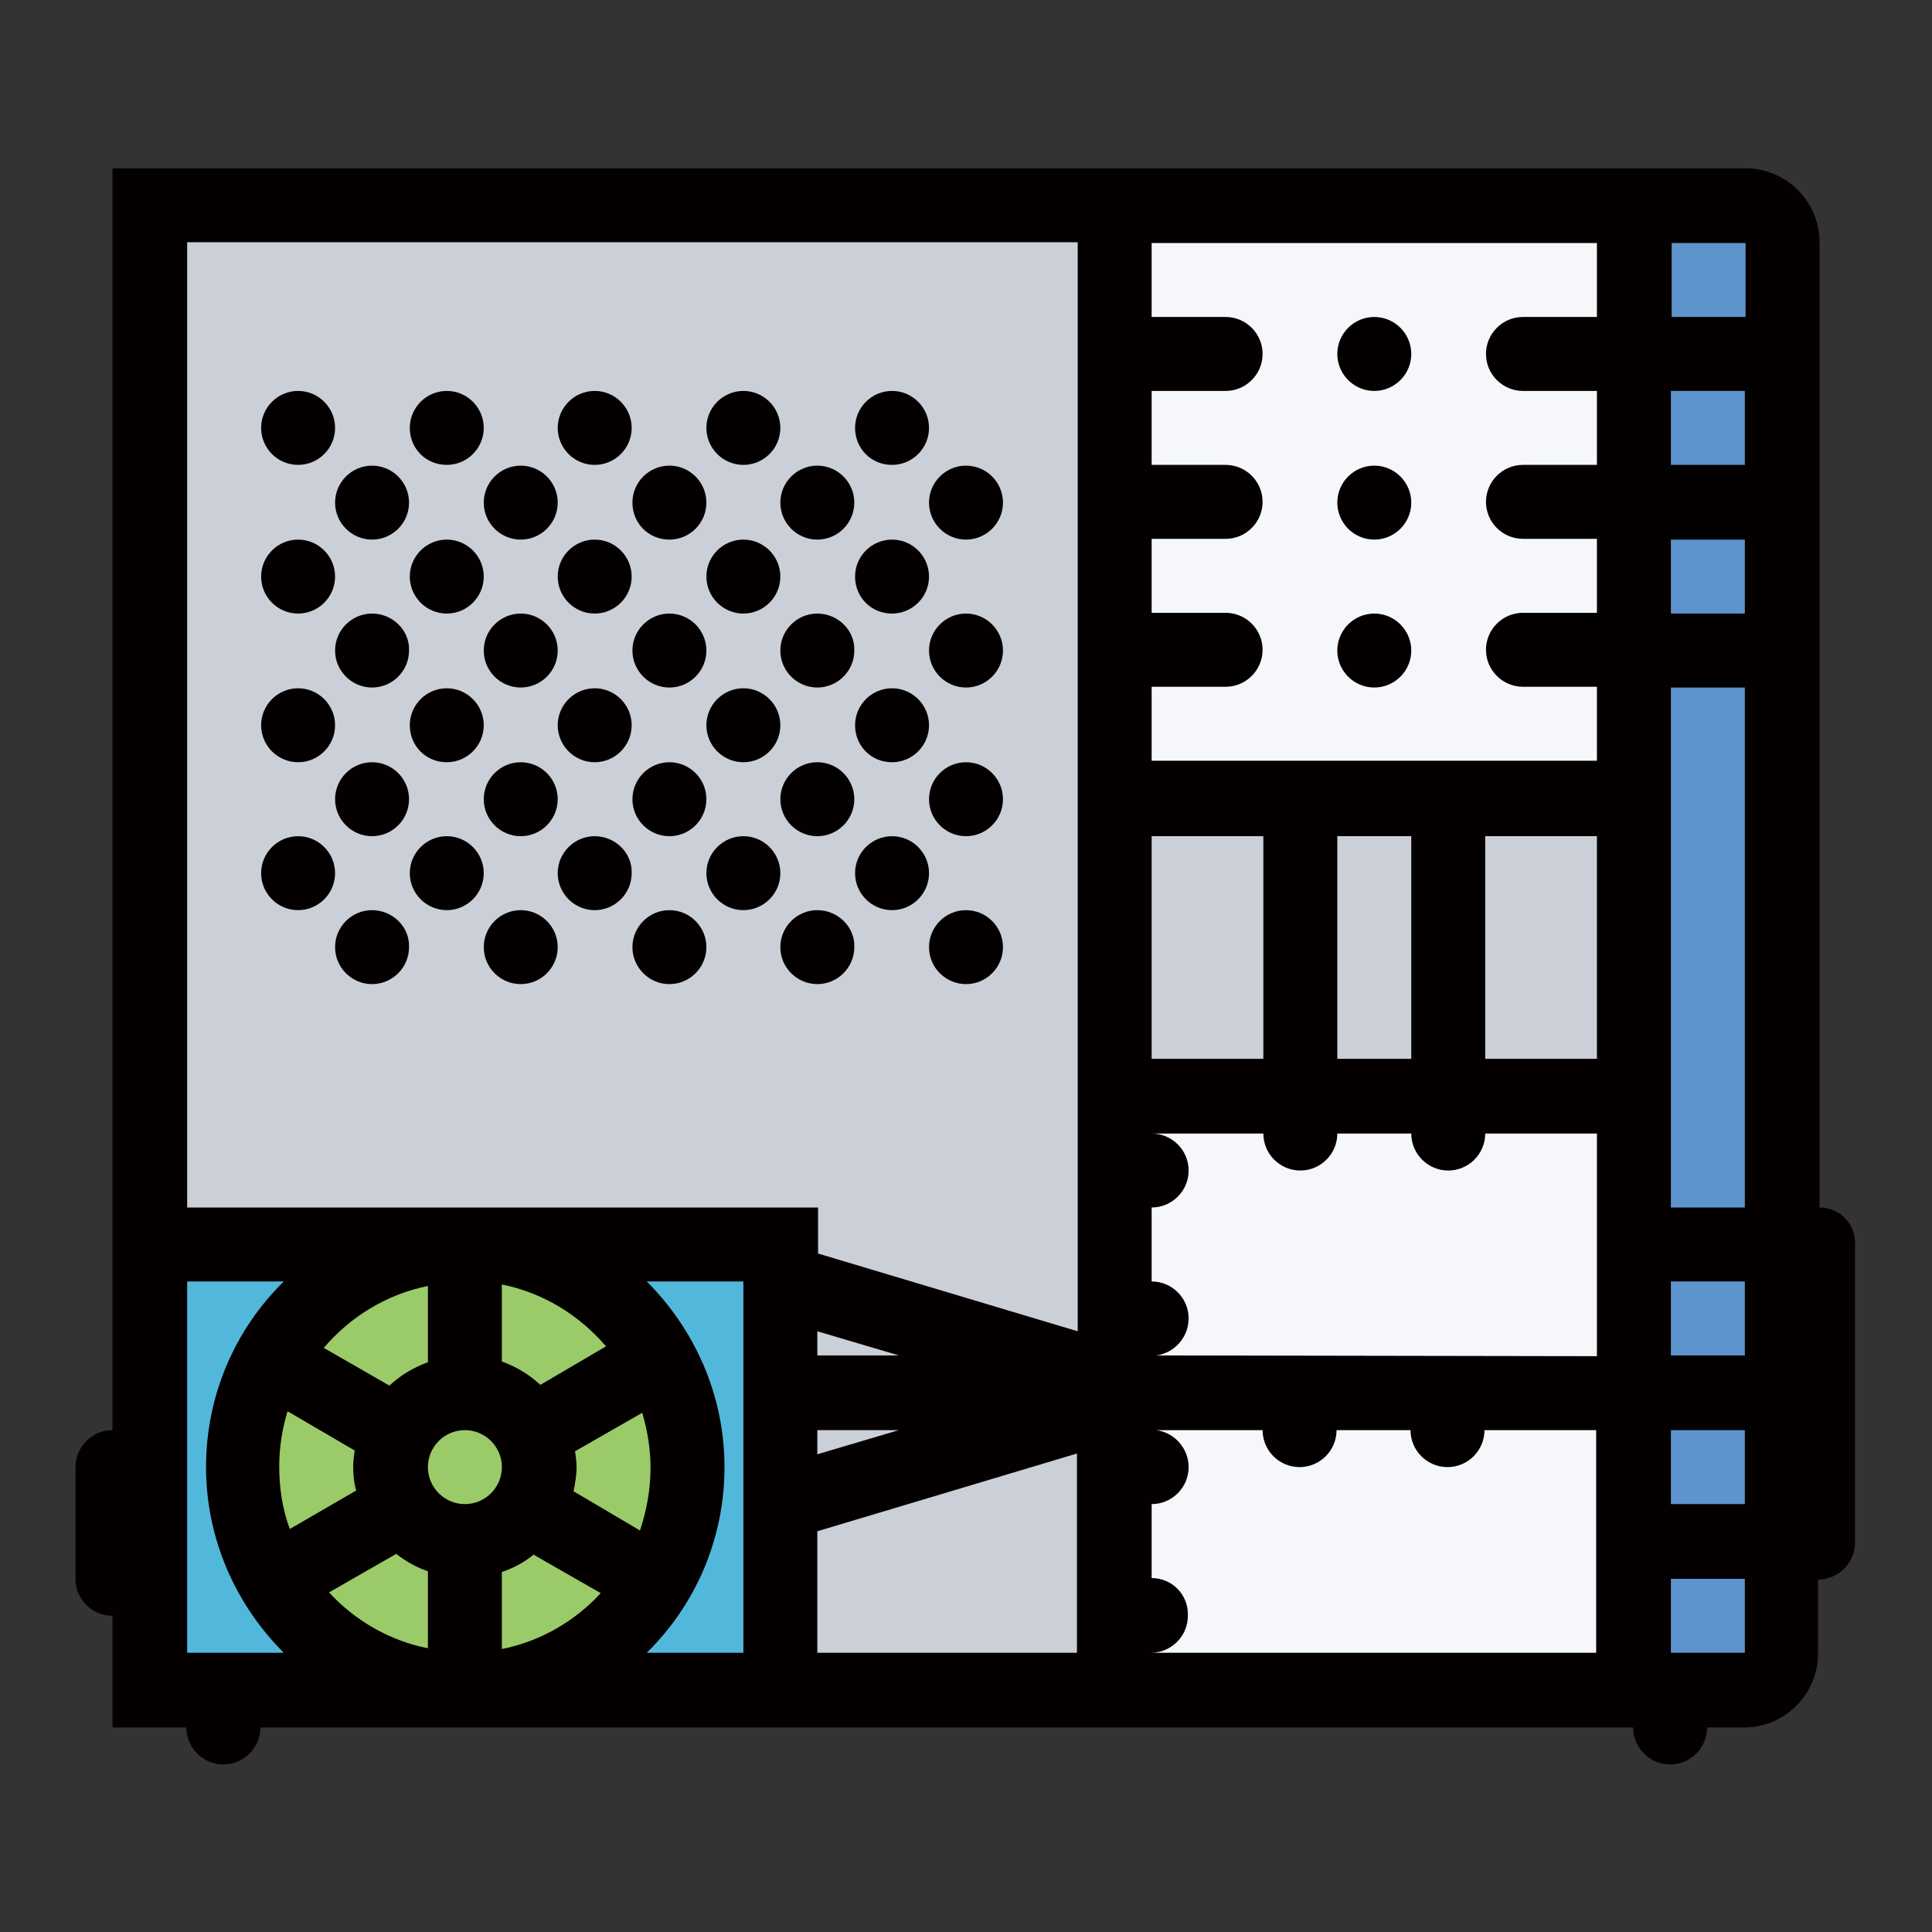 <?xml version="1.0" encoding="utf-8"?>
<!-- Svg Vector Icons : http://www.onlinewebfonts.com/icon -->
<!DOCTYPE svg PUBLIC "-//W3C//DTD SVG 1.1//EN" "http://www.w3.org/Graphics/SVG/1.1/DTD/svg11.dtd">
<svg version="1.1" xmlns="http://www.w3.org/2000/svg" xmlns:xlink="http://www.w3.org/1999/xlink" x="0px" y="0px" viewBox="0 0 256 256" enable-background="new 0 0 256 256" xml:space="preserve">
<rect x="0" y="0" width="256" height="256" fill="#333333" stroke="none"/>
<g> <path fill="#cbd0d8" d="M20.5,28h125.1v193.4H20.5V28z"/> <path fill="#52b8db" d="M20.5,165.5h83v58.4h-83V165.5z"/> <path fill="#9bcb68" d="M87.2,193.3c0,14.5-11.7,26.2-26.2,26.2s-26.2-11.7-26.2-26.2c0-14.4,11.7-26.2,26.2-26.2 S87.2,178.9,87.2,193.3z"/> <path fill="#5e94ce" d="M216.5,28h19.8v193.4h-19.8V28z"/> <path fill="#f5f7fb" d="M147.8,29.7h68.7v76.2h-68.7V29.7z M150.1,147.7h68.7v76.2h-68.7V147.7z"/> <path fill="#cbd0d8" d="M147.8,105.9h68.7v43h-68.7V105.9z"/> <path fill="#040000" d="M39.5,61.6c2.7,0,4.9-2.2,4.9-4.9c0-2.7-2.2-4.9-4.9-4.9c-2.7,0-4.9,2.2-4.9,4.9 C34.6,59.4,36.8,61.6,39.5,61.6z M49.3,71.5c2.7,0,4.9-2.2,4.9-4.9c0-2.7-2.2-4.9-4.9-4.9c-2.7,0-4.9,2.2-4.9,4.9 C44.4,69.3,46.6,71.5,49.3,71.5z M59.2,61.6c2.7,0,4.9-2.2,4.9-4.9c0-2.7-2.2-4.9-4.9-4.9c-2.7,0-4.9,2.2-4.9,4.9 C54.3,59.4,56.4,61.6,59.2,61.6z M69,71.5c2.7,0,4.9-2.2,4.9-4.9c0-2.7-2.2-4.9-4.9-4.9c-2.7,0-4.9,2.2-4.9,4.9 C64.1,69.3,66.3,71.5,69,71.5z M78.8,61.6c2.7,0,4.9-2.2,4.9-4.9c0-2.7-2.2-4.9-4.9-4.9c-2.7,0-4.9,2.2-4.9,4.9 C73.9,59.4,76.1,61.6,78.8,61.6z M88.7,71.5c2.7,0,4.9-2.2,4.9-4.9c0-2.7-2.2-4.9-4.9-4.9c-2.7,0-4.9,2.2-4.9,4.9 C83.8,69.3,85.9,71.5,88.7,71.5z M98.5,61.6c2.7,0,4.9-2.2,4.9-4.9c0-2.7-2.2-4.9-4.9-4.9c-2.7,0-4.9,2.2-4.9,4.9 C93.6,59.4,95.8,61.6,98.5,61.6z M108.3,71.5c2.7,0,4.9-2.2,4.9-4.9c0-2.7-2.2-4.9-4.9-4.9c-2.7,0-4.9,2.2-4.9,4.9 C103.4,69.3,105.6,71.5,108.3,71.5z M118.2,61.6c2.7,0,4.9-2.2,4.9-4.9c0-2.7-2.2-4.9-4.9-4.9c-2.7,0-4.9,2.2-4.9,4.9 C113.3,59.4,115.4,61.6,118.2,61.6z M128,71.5c2.7,0,4.9-2.2,4.9-4.9c0-2.7-2.2-4.9-4.9-4.9c-2.7,0-4.9,2.2-4.9,4.9 C123.1,69.3,125.3,71.5,128,71.5z M39.5,81.3c2.7,0,4.9-2.2,4.9-4.9s-2.2-4.9-4.9-4.9c-2.7,0-4.9,2.2-4.9,4.9S36.8,81.3,39.5,81.3z  M49.3,81.3c-2.7,0-4.9,2.2-4.9,4.9c0,2.7,2.2,4.9,4.9,4.9c2.7,0,4.9-2.2,4.9-4.9C54.3,83.5,52,81.3,49.3,81.3z M59.2,71.5 c-2.7,0-4.9,2.2-4.9,4.9s2.2,4.9,4.9,4.9c2.7,0,4.9-2.2,4.9-4.9S61.9,71.5,59.2,71.5z M69,81.3c-2.7,0-4.9,2.2-4.9,4.9 c0,2.7,2.2,4.9,4.9,4.9c2.7,0,4.9-2.2,4.9-4.9C73.9,83.5,71.7,81.3,69,81.3z M78.8,71.5c-2.7,0-4.9,2.2-4.9,4.9s2.2,4.9,4.9,4.9 c2.7,0,4.9-2.2,4.9-4.9S81.5,71.5,78.8,71.5z M88.7,81.3c-2.7,0-4.9,2.2-4.9,4.9c0,2.7,2.2,4.9,4.9,4.9c2.7,0,4.9-2.2,4.9-4.9 C93.6,83.5,91.4,81.3,88.7,81.3z M98.5,71.5c-2.7,0-4.9,2.2-4.9,4.9s2.2,4.9,4.9,4.9c2.7,0,4.9-2.2,4.9-4.9S101.2,71.5,98.5,71.5z  M108.3,81.3c-2.7,0-4.9,2.2-4.9,4.9c0,2.7,2.2,4.9,4.9,4.9c2.7,0,4.9-2.2,4.9-4.9C113.3,83.5,111,81.3,108.3,81.3z M118.2,81.3 c2.7,0,4.9-2.2,4.9-4.9s-2.2-4.9-4.9-4.9c-2.7,0-4.9,2.2-4.9,4.9S115.4,81.3,118.2,81.3z M128,81.3c-2.7,0-4.9,2.2-4.9,4.9 c0,2.7,2.2,4.9,4.9,4.9c2.7,0,4.9-2.2,4.9-4.9C132.9,83.5,130.7,81.3,128,81.3z M39.5,101c2.7,0,4.9-2.2,4.9-4.9 c0-2.7-2.2-4.9-4.9-4.9c-2.7,0-4.9,2.2-4.9,4.9C34.6,98.8,36.8,101,39.5,101z M49.3,101c-2.7,0-4.9,2.2-4.9,4.9s2.2,4.9,4.9,4.9 c2.7,0,4.9-2.2,4.9-4.9S52,101,49.3,101z M59.2,101c2.7,0,4.9-2.2,4.9-4.9c0-2.7-2.2-4.9-4.9-4.9c-2.7,0-4.9,2.2-4.9,4.9 C54.3,98.8,56.4,101,59.2,101z M69,110.8c2.7,0,4.9-2.2,4.9-4.9S71.7,101,69,101c-2.7,0-4.9,2.2-4.9,4.9S66.3,110.8,69,110.8z  M78.8,101c2.7,0,4.9-2.2,4.9-4.9c0-2.7-2.2-4.9-4.9-4.9c-2.7,0-4.9,2.2-4.9,4.9C73.9,98.8,76.1,101,78.8,101z M88.7,101 c-2.7,0-4.9,2.2-4.9,4.9s2.2,4.9,4.9,4.9c2.7,0,4.9-2.2,4.9-4.9S91.4,101,88.7,101z M98.5,101c2.7,0,4.9-2.2,4.9-4.9 c0-2.7-2.2-4.9-4.9-4.9c-2.7,0-4.9,2.2-4.9,4.9C93.6,98.8,95.8,101,98.5,101z M108.3,101c-2.7,0-4.9,2.2-4.9,4.9s2.2,4.9,4.9,4.9 c2.7,0,4.9-2.2,4.9-4.9S111,101,108.3,101z M118.2,101c2.7,0,4.9-2.2,4.9-4.9c0-2.7-2.2-4.9-4.9-4.9c-2.7,0-4.9,2.2-4.9,4.9 C113.3,98.8,115.4,101,118.2,101z M128,101c-2.7,0-4.9,2.2-4.9,4.9s2.2,4.9,4.9,4.9c2.7,0,4.9-2.2,4.9-4.9S130.7,101,128,101z  M39.5,110.8c-2.7,0-4.9,2.2-4.9,4.9c0,2.7,2.2,4.9,4.9,4.9c2.7,0,4.9-2.2,4.9-4.9C44.4,113,42.2,110.8,39.5,110.8z M49.3,120.6 c-2.7,0-4.9,2.2-4.9,4.9c0,2.7,2.2,4.9,4.9,4.9c2.7,0,4.9-2.2,4.9-4.9C54.3,122.8,52,120.6,49.3,120.6z M64.1,115.7 c0-2.7-2.2-4.9-4.9-4.9c-2.7,0-4.9,2.2-4.9,4.9c0,2.7,2.2,4.9,4.9,4.9C61.9,120.6,64.1,118.4,64.1,115.7z M69,120.6 c-2.7,0-4.9,2.2-4.9,4.9c0,2.7,2.2,4.9,4.9,4.9c2.7,0,4.9-2.2,4.9-4.9C73.9,122.8,71.7,120.6,69,120.6z M78.8,110.8 c-2.7,0-4.9,2.2-4.9,4.9c0,2.7,2.2,4.9,4.9,4.9c2.7,0,4.9-2.2,4.9-4.9C83.8,113,81.5,110.8,78.8,110.8z M88.7,120.6 c-2.7,0-4.9,2.2-4.9,4.9c0,2.7,2.2,4.9,4.9,4.9c2.7,0,4.9-2.2,4.9-4.9C93.6,122.8,91.4,120.6,88.7,120.6z M98.5,110.8 c-2.7,0-4.9,2.2-4.9,4.9c0,2.7,2.2,4.9,4.9,4.9c2.7,0,4.9-2.2,4.9-4.9C103.4,113,101.2,110.8,98.5,110.8z M108.3,120.6 c-2.7,0-4.9,2.2-4.9,4.9c0,2.7,2.2,4.9,4.9,4.9c2.7,0,4.9-2.2,4.9-4.9C113.3,122.8,111,120.6,108.3,120.6z M118.2,110.8 c-2.7,0-4.9,2.2-4.9,4.9c0,2.7,2.2,4.9,4.9,4.9c2.7,0,4.9-2.2,4.9-4.9C123.1,113,120.9,110.8,118.2,110.8z M128,120.6 c-2.7,0-4.9,2.2-4.9,4.9c0,2.7,2.2,4.9,4.9,4.9c2.7,0,4.9-2.2,4.9-4.9C132.9,122.8,130.7,120.6,128,120.6z M182.1,91.1 c2.7,0,4.9-2.2,4.9-4.9c0-2.7-2.2-4.9-4.9-4.9c-2.7,0-4.9,2.2-4.9,4.9C177.2,88.9,179.4,91.1,182.1,91.1z M182.1,71.5 c2.7,0,4.9-2.2,4.9-4.9c0-2.7-2.2-4.9-4.9-4.9c-2.7,0-4.9,2.2-4.9,4.9C177.2,69.3,179.4,71.5,182.1,71.5z M182.1,51.8 c2.7,0,4.9-2.2,4.9-4.9s-2.2-4.9-4.9-4.9c-2.7,0-4.9,2.2-4.9,4.9S179.4,51.8,182.1,51.8z"/> <path fill="#040000" d="M241.1,160V32.1c0-5.4-4.4-9.8-9.8-9.8H14.9v167.2c-2.7,0-4.9,2.2-4.9,4.9c0,0,0,0,0,0v14.8 c0,2.7,2.2,4.9,4.9,4.9c0,0,0,0,0,0v14.8h9.8c0,2.7,2.2,4.9,4.9,4.9c2.7,0,4.9-2.2,4.9-4.9h181.9c0,2.7,2.2,4.9,4.9,4.9 c2.7,0,4.9-2.2,4.9-4.9h4.9c5.4,0,9.8-4.4,9.8-9.8v-9.8c2.7,0,4.9-2.2,4.9-4.9v-39.3C246,162.2,243.8,160,241.1,160z M231.3,42 h-9.8v-9.8h9.8V42z M153.3,179.6l-0.1,0c2.4-0.3,4.3-2.4,4.3-4.9c0-2.7-2.2-4.9-4.9-4.9V160c2.7,0,4.9-2.2,4.9-4.9 c0-2.7-2.2-4.9-4.9-4.9h14.8c0,2.7,2.2,4.9,4.9,4.9c2.7,0,4.9-2.2,4.9-4.9h9.8c0,2.7,2.2,4.9,4.9,4.9c2.7,0,4.9-2.2,4.9-4.9h14.8 v29.5L153.3,179.6L153.3,179.6z M152.6,110.8h14.8v29.5h-14.8V110.8z M177.2,110.8h9.8v29.5h-9.8V110.8z M196.8,110.8h14.8v29.5 h-14.8V110.8z M211.6,42h-9.8c-2.7,0-4.9,2.2-4.9,4.9s2.2,4.9,4.9,4.9h9.8v9.8h-9.8c-2.7,0-4.9,2.2-4.9,4.9c0,2.7,2.2,4.9,4.9,4.9 h9.8v9.8h-9.8c-2.7,0-4.9,2.2-4.9,4.9c0,2.7,2.2,4.9,4.9,4.9h9.8v9.8h-59v-9.8h9.8c2.7,0,4.9-2.2,4.9-4.9c0-2.7-2.2-4.9-4.9-4.9 h-9.8v-9.8h9.8c2.7,0,4.9-2.2,4.9-4.9c0-2.7-2.2-4.9-4.9-4.9h-9.8v-9.8h9.8c2.7,0,4.9-2.2,4.9-4.9s-2.2-4.9-4.9-4.9h-9.8v-9.8h59 V42z M108.3,176.4l10.8,3.2h-10.8V176.4z M108.3,189.5h10.8l-10.8,3.2V189.5z M221.4,189.5h9.8v9.8h-9.8V189.5z M221.4,179.6v-9.8 h9.8v9.8H221.4z M221.4,160V91.1h9.8V160H221.4z M221.4,81.3v-9.8h9.8v9.8H221.4z M221.4,61.6v-9.8h9.8v9.8H221.4z M24.8,32.1h118 v144.3l-34.4-10.3V160H24.8V32.1z M61.6,189.5c2.7,0,4.9,2.2,4.9,4.9s-2.2,4.9-4.9,4.9c-2.7,0-4.9-2.2-4.9-4.9 S58.9,189.5,61.6,189.5z M52.5,205.9c1.3,1,2.7,1.8,4.2,2.3v10.2c-5.1-1-9.7-3.7-13.1-7.4L52.5,205.9z M66.5,208.3 c1.5-0.5,3-1.3,4.2-2.3l8.9,5.1c-3.4,3.7-8,6.4-13.1,7.4V208.3z M71.6,183.5c-1.5-1.4-3.2-2.4-5.1-3.1v-10.2 c5.5,1.1,10.3,4.1,13.8,8.2L71.6,183.5z M56.7,180.5c-1.9,0.7-3.6,1.7-5.1,3.1l-8.7-5c3.5-4.1,8.3-7.1,13.8-8.2L56.7,180.5z  M47,192.2c-0.1,0.7-0.2,1.4-0.2,2.1c0,1.1,0.1,2.2,0.4,3.2l-8.8,5.1c-1-2.7-1.4-5.5-1.4-8.3c0-2.5,0.4-5,1.1-7.3L47,192.2z  M76,197.6c0.2-1,0.4-2.1,0.4-3.2c0-0.7-0.1-1.4-0.2-2.1l8.9-5.1c0.7,2.4,1.1,4.8,1.1,7.3c0,2.8-0.5,5.6-1.4,8.3L76,197.6z  M24.8,219v-49.2h12.8c-6.4,6.3-10.3,15-10.3,24.6c0,9.6,4,18.3,10.3,24.6H24.8z M85.7,219c6.4-6.3,10.3-15,10.3-24.6 c0-9.6-4-18.3-10.3-24.6h12.8V219H85.7z M108.3,202.9l34.4-10.3V219h-34.4V202.9z M152.6,209.1v-9.8c2.7,0,4.9-2.2,4.9-4.9 c0-2.5-1.9-4.6-4.3-4.9l0.1,0h14c0,2.7,2.2,4.9,4.9,4.9c2.7,0,4.9-2.2,4.9-4.9h9.8c0,2.7,2.2,4.9,4.9,4.9c2.7,0,4.9-2.2,4.9-4.9 h14.8V219h-59c2.7,0,4.9-2.2,4.9-4.9C157.5,211.3,155.3,209.1,152.6,209.1z M221.4,219v-9.8h9.8v9.8H221.4z"/></g>
</svg>